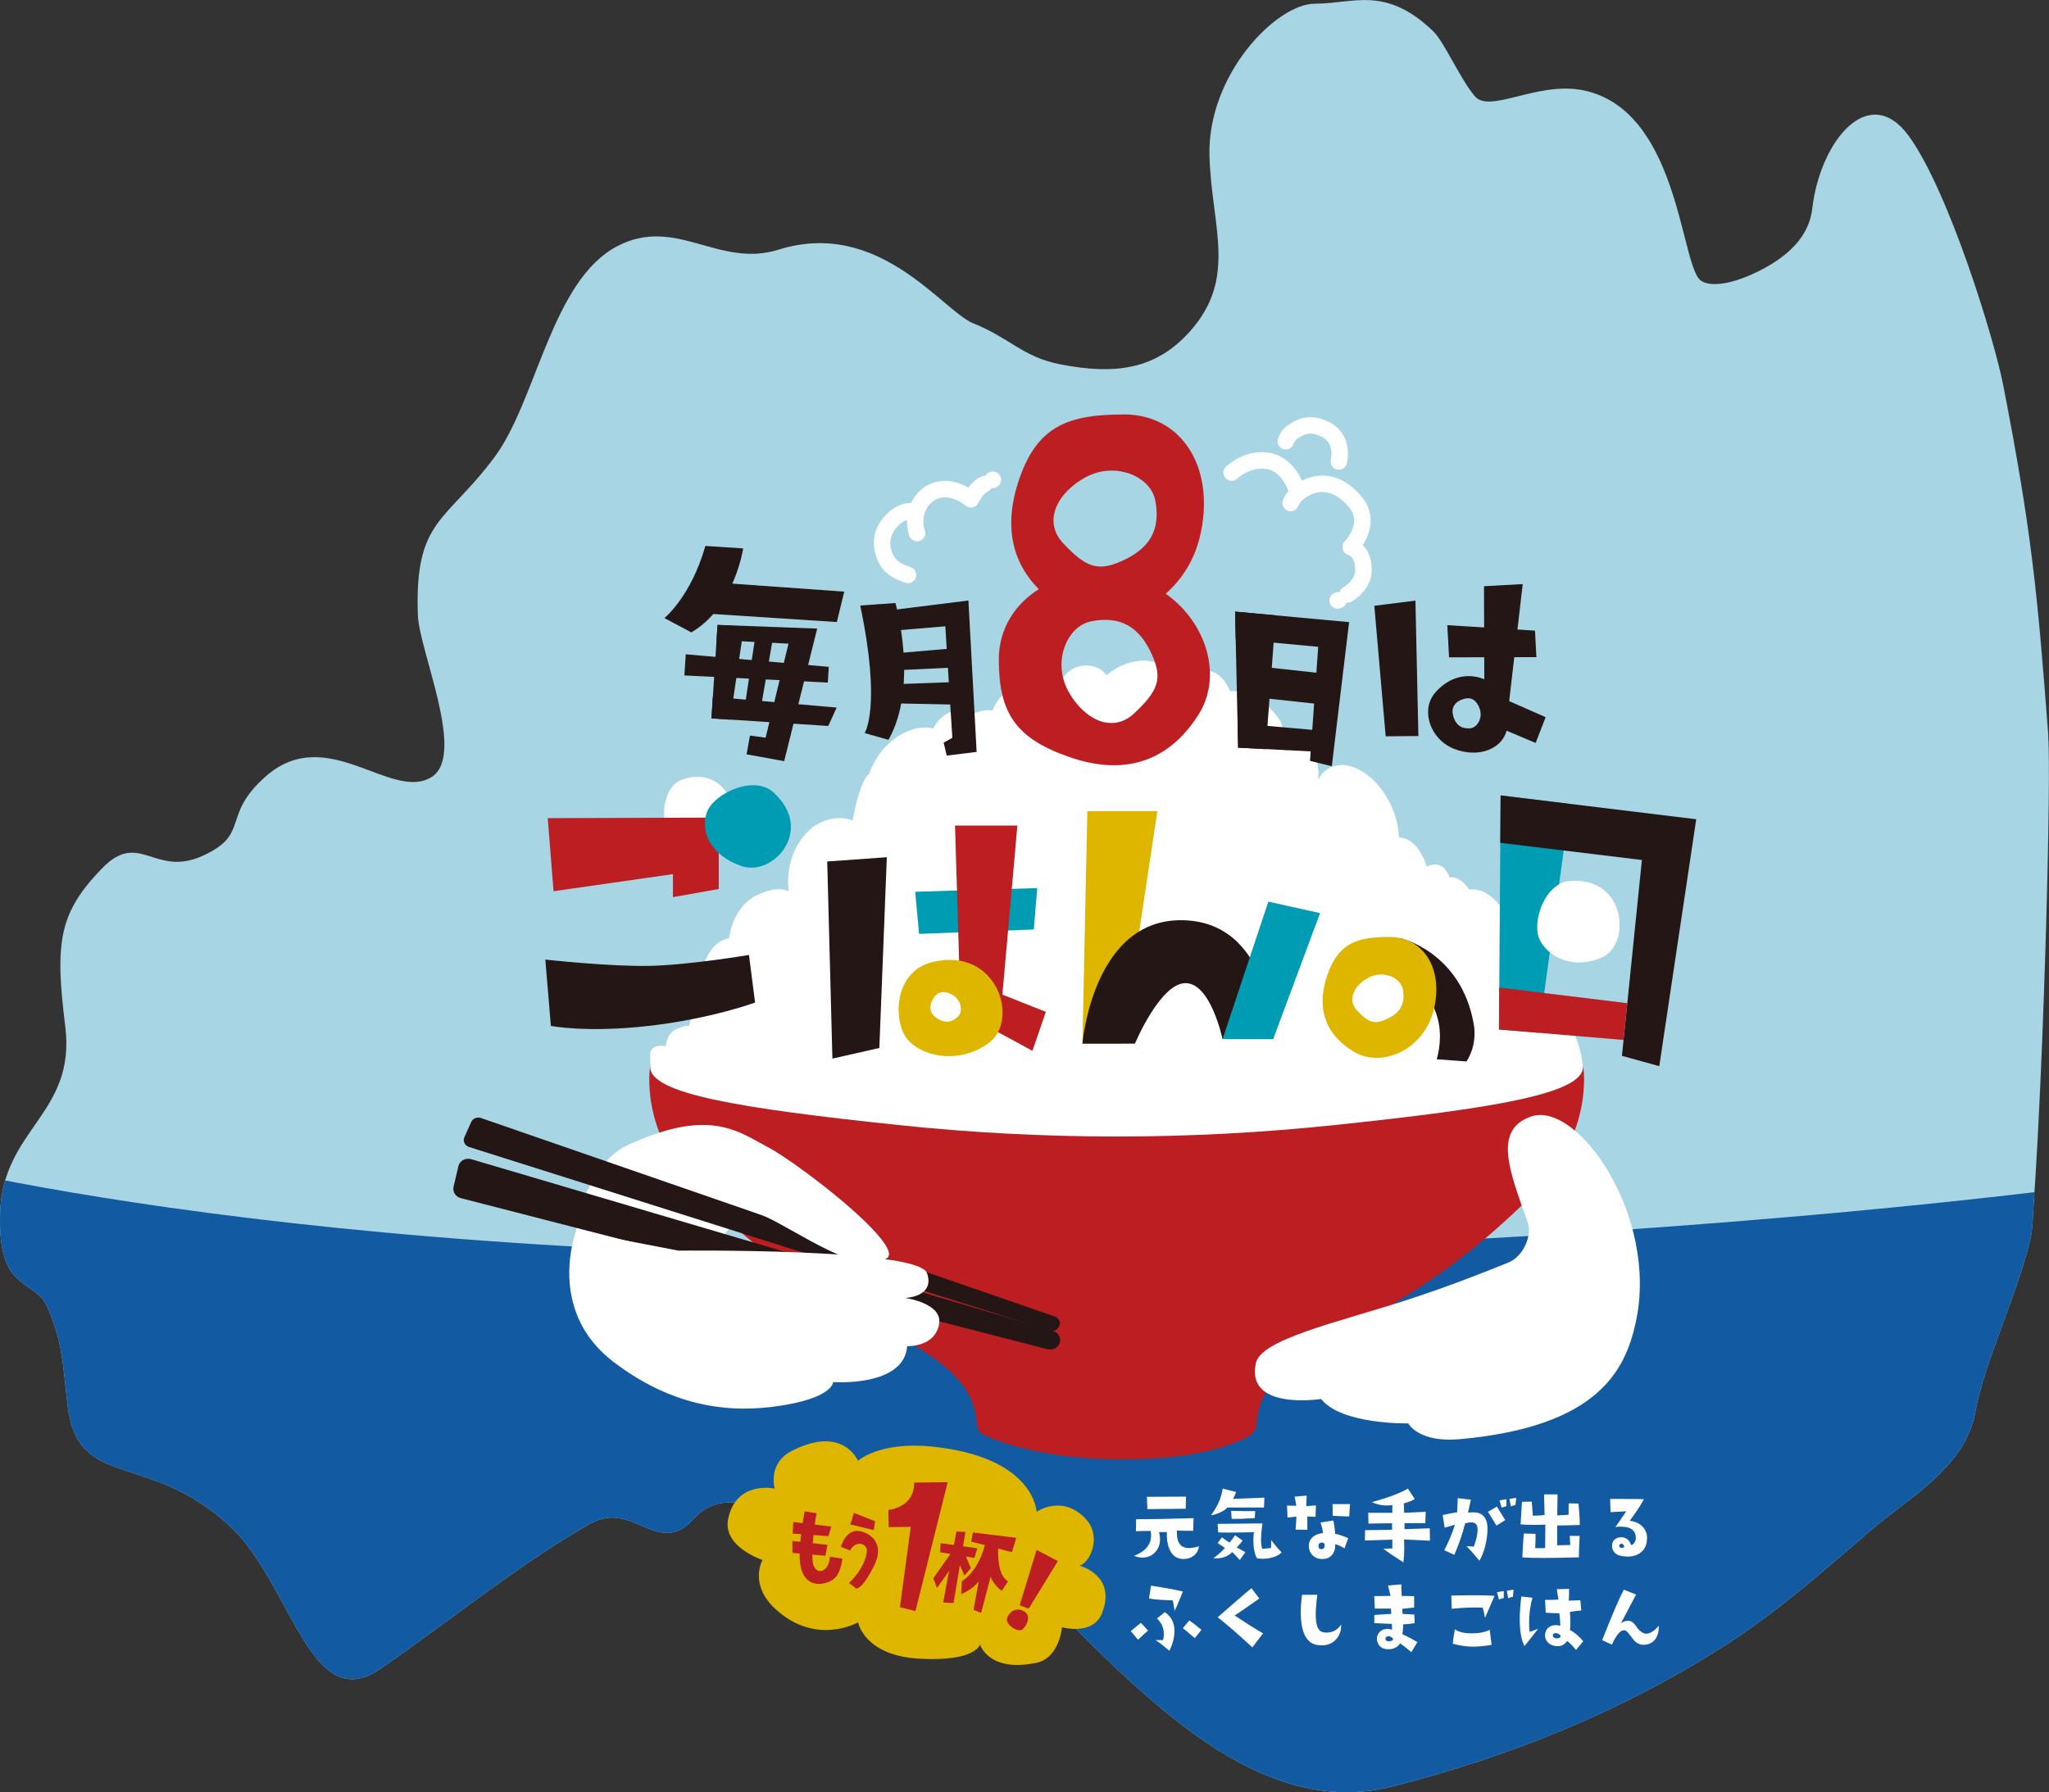 <?xml version="1.0" encoding="UTF-8"?>
<svg id="_レイヤー_2" data-name="レイヤー 2" xmlns="http://www.w3.org/2000/svg" xmlns:xlink="http://www.w3.org/1999/xlink" viewBox="0 0 221.76 194.02">
  <rect x="0" y="0" width="221.76" height="194.02" fill="#333333" stroke="none"/>
  <defs>
    <style>
      .cls-1 {
        fill: #231614;
      }

      .cls-1, .cls-2, .cls-3, .cls-4, .cls-5, .cls-6, .cls-7, .cls-8 {
        stroke-width: 0px;
      }

      .cls-2, .cls-9 {
        fill: none;
      }

      .cls-3 {
        fill: #009cb4;
      }

      .cls-4 {
        fill: #fff;
      }

      .cls-9 {
        stroke: #fff;
        stroke-linecap: round;
        stroke-linejoin: round;
        stroke-width: 1.78px;
      }

      .cls-10 {
        clip-path: url(#clippath);
      }

      .cls-5 {
        fill: #a7d5e4;
      }

      .cls-6 {
        fill: #bc1e21;
      }

      .cls-7 {
        fill: #125ba2;
      }

      .cls-8 {
        fill: #deb600;
      }
    </style>
    <clipPath id="clippath">
      <path class="cls-2" d="m221.68,79.57c-1.19-15.77-1.86-22.34-4.86-37.8-.97-5.03-5.91-21.1-10.23-27.04-4.32-5.94-9.61.57-10.45,7.84-.33,2.88-2.37,5.06-5.75,6.76-3.38,1.7-5.85,1.76-6.56.8-2-2.7-2.47-18.28-12.46-20.35-4.99-1.03-10.15,2.59-11.78.61s-3.28-5.86-4.5-7.03c-5.16-4.94-8.57-2.96-12.77-2.96s-11.7,7.72-11.42,16.56c.24,7.61,3.04,13.13-2.1,18.9-3.66,4.11-8.02,4.77-14.11,3.57-3.98-.78-5.5-2.9-9.32-4.41-3.35-1.33-10.19-11.42-21.11-7.99-6.48,2.03-11.1-3.68-17.43-.39-7.12,3.7-8.74,16.65-13.26,22.78-5.27,7.14-8.74,6.73-8.34,17.21.15,3.85,5.22,15.09,1.51,17.47-4.33,2.77-11.33-5.91-17.98-.05-4.87,4.29-1.61,6.23-6.83,8.6s-6.83-2.83-10.88,1.35c-4.67,4.82-5.13,7.96-3.99,17.09C8.26,120.61.27,122.16.01,131.36c-.25,8.84,3.79,6.82,5.23,10.38,1.44,3.56,1.5,5.14,2.06,10.27,1.03,9.42,8.62,4.96,17.51,13.13,6.75,6.21,8.72,20.8,16.36,15.52,7.4-5.11,15.18-11.45,22.67-15.69,4.73-2.68,7.35,3.77,11.24-.55,3.88-4.32,9.5.82,11.06-.94,2.05-2.3,4.22,3.58,6.91,3.35,7.84-.65,9.2-4.26,15.47,1.68,12.24,11.58,25.83,29.05,42.21,24.88,12.52-3.18,24.82-8.09,36.14-15.37,5.7-3.67,10.72-8.16,15.96-12.65,3.69-3.15,9.91-6.58,10.95-12.48.94-5.32,4.53-12.65,5.96-18.73.26-1.12.26-2.31.34-3.46,1.19-17.1,1.92-46.79,1.59-51.13Z"/>
    </clipPath>
  </defs>
  <g id="_レイヤー_1-2" data-name="レイヤー 1">
    <g>
      <g class="cls-10">
        <g>
          <path class="cls-5" d="m81.02-25.54c30.77-11.53,90.95-10.42,121.42,18.76,30.47,29.18,55.58,82.57,49.86,111.32-14.9,74.85-34.16,110.57-104.22,110.57-57.17,0-109.66.54-134.67-34.82C-21.78,130.55-19.91,82.6-.3,41.43,22.21-5.81,55.99-16.17,81.02-25.54Z"/>
          <path class="cls-7" d="m-11.62,125.08c3.77,17.97,11.76,36.46,25.02,55.2,25.01,35.35,77.5,34.82,134.67,34.82,63.31,0,85.14-29.17,99.75-90.02,0,0-42.11,8.27-125.78,10.62-87.17,2.44-133.66-10.62-133.66-10.62Z"/>
        </g>
      </g>
      <g>
        <path class="cls-4" d="m171.24,114.83c-.52-3.34-2.23-5.69-4.14-5.69-.18,0-.36.02-.53.06-.16.04-.32.1-.46.18,0,0-.01,0-.02-.01.43-1.47.33-2.9-.28-3.97-.15-.26-.33-.49-.55-.7-.04-.2-.09-.38-.15-.56-.22-.63-.54-.96-.85-1.14,0-.06-.01-.11-.02-.17-.09-.67-.25-1.35-.47-2.02-.91-2.71-2.66-4.53-4.37-4.53-.14,0-.27.01-.4.03-.31-.5-.69-.89-1.13-1.13-.17-.09-.42-.21-.75-.21-.07,0-.15,0-.23.02-.04-.1-.08-.2-.12-.29-.45-.98-1.11-1.12-1.47-1.12-.25,0-.52.07-.75.19-.04.03-.09.05-.13.06-.57-1.84-1.62-3.03-2.88-3.17-.02,0-.05,0-.07,0-.03-.06-.05-.12-.09-.18-.05-1.69-.74-3.54-1.87-5.03-1.25-1.65-2.86-2.63-4.3-2.63-.87,0-1.63.36-2.19,1.04-.15.18-.26.36-.34.54h-.02c.1-.95-.03-1.85-.4-2.6-.44-.89-1.03-1.08-1.45-1.08-.27,0-.56.08-.81.22-.16.08-.62.32-.86.32h-.02c-.64-.79-.62-.91-.55-1.28,0-.05.03-.1.03-.15.31-.73.25-1.41-.18-2.01-.36-.51-.79-.99-1.28-1.42-1.16-1.02-2.47-1.58-3.69-1.58-.11,0-.22,0-.32.02-.42-1.06-1.08-1.81-1.88-2.11-.26-.1-.54-.15-.82-.15-1.01,0-2,.66-2.82,1.77-.02-.06-.04-.12-.05-.18-.52-1.66-1.93-2.65-3.77-2.65-.86,0-1.78.23-2.65.66-.5.25-.95.56-1.38.91-.5-.7-1.41-1.13-2.45-1.04-1.5.13-2.65,1.3-2.58,2.6.01.23.07.45.16.65-.15.11-.31.19-.45.32-.17-.12-.36-.21-.56-.29-.12-.04-.31-.1-.54-.1-.34,0-.65.12-.91.34-.11-.04-.23-.06-.37-.06-.09,0-.19.01-.31.04-.14.03-.28.09-.42.14-.1-.34-.26-.63-.49-.83-.84-.76-2.24-.13-3.11,1.41-.12.21-.22.43-.31.65-.12-.01-.24-.05-.36-.05-.66,0-1.35.19-2,.54-.2.11-.38.24-.57.37-.09-.16-.19-.31-.32-.43-.85-.76-2.24-.13-3.11,1.41-.02.03-.03.07-.05.1-.28-.07-.57-.11-.88-.11-1.12,0-2.33.47-3.42,1.31-1.23.95-2.16,2.28-2.63,3.69-1.13.92-1.79,5.07-1.79,5.07,0,0-2.01-.95-4.43.79-3.25,2.87-2.49,6.91-2.49,6.91,0,0-1.07-.84-3.61.48s-2.86,4.58-2.86,4.58c0,0-2.51.16-3.01,4.34-.18,1.47.56,3.11.56,3.11,0,0-.99.31-1.41.84-.31.38-.45,1.19-.45,1.19,0,0-.54-.08-1.5.41s-1.04,1.79-1.04,1.79c0,0-1.69-.38-1.69.97-.02.64.2,2.89.31,3.61.69,3.82,12.71,22.48,50.17,22.48,40.38,0,49.35-20.4,49.35-20.4.43,0,.82-.36.94-.88.31-1.28.32-2.77.1-4.18Z"/>
        <path class="cls-6" d="m171.33,115.5c0,2.9-9.62,4.48-26.84,6.29-15.72,1.66-31.57,1.66-47.29,0-17.22-1.82-26.84-3.39-26.84-6.29,0,0-1.24,7.14,5.43,13.8,6.67,6.66,12.72,10.77,20.79,15.01,7.43,3.9,8.94,6.77,9.13,9.85.03.52.34.99.82,1.2,1.8.82,6.7,2.63,15.06,2.63,7.76,0,11.78-1.55,13.44-2.44.55-.29.93-.84.97-1.45.21-3.05,1.75-5.91,9.13-9.79,8.07-4.24,14.12-8.35,20.79-15.01,6.67-6.66,5.43-13.8,5.43-13.8Z"/>
      </g>
      <g>
        <path class="cls-1" d="m81.72,108.53l-.66-5.15s-6.38,1.08-10.7,1.18c-4.32.1-11.34-.68-11.34-.68l.6,7.18s3.84.77,10.59,0c6.75-.77,11.52-2.53,11.52-2.53Z"/>
        <path class="cls-4" d="m73.87,84.38c-2.19.74-2.46,4.48-1.38,5.83,1.09,1.35,3.69,1.97,5.93.16s.29-7.62-4.56-5.99Z"/>
        <polygon class="cls-6" points="77.79 88.51 59.28 88.57 59.91 96.48 72.83 94.63 72.83 97.12 77.79 96.24 77.79 88.51"/>
        <path class="cls-3" d="m83.7,85.77c-2.14-1.93-6.5.16-7.21,2.2-.7,2.04.37,4.62,3.77,5.79s7.98-3.89,3.43-8Z"/>
      </g>
      <g>
        <polygon class="cls-1" points="89.53 93.26 95.98 92.8 95.17 113.45 90.09 114.6 89.53 93.26"/>
        <polygon class="cls-3" points="99.05 96.54 99.47 101.1 111.89 100.62 112.26 96.14 99.05 96.54"/>
        <polygon class="cls-6" points="103.36 89.37 110.11 89.37 108.12 111.81 103.97 109.54 103.36 89.37"/>
        <polygon class="cls-6" points="106.47 106.87 113.19 109.54 111.74 113.76 103.97 109.54 106.47 106.87"/>
        <path class="cls-8" d="m100.91,104.15c-4.16,1.01-4.26,6.27-2.79,8.24s5.65,2.94,8.93.49c3.28-2.45.91-10.43-6.14-8.73Z"/>
        <path class="cls-4" d="m101.38,110.21c-.72-.47-.94-1.22-.34-2.16s1.44-.68,2.01-.37c.79.43,1.06,1.28.91,1.87-.05.21-.15.38-.3.52-.7.66-1.43.71-2.29.14Z"/>
      </g>
      <g>
        <polygon class="cls-8" points="117.68 87.81 125.26 87.81 121.47 112.99 117.15 112.99 117.68 87.81"/>
        <path class="cls-1" d="m117.15,112.99s1.16-14.14,11.48-13.34c9.06.7,9.16,12.83,9.16,12.83h-5.48s-1.26-6.05-4-6.05-5.48,6.55-5.48,6.55h-5.69Z"/>
        <polygon class="cls-3" points="137.27 97.61 142.87 98.85 137.8 112.48 132.32 112.48 137.27 97.61"/>
      </g>
      <g>
        <path class="cls-1" d="m151.5,101.55s6.62,1.44,8,9.31c.42,2.41-.79,4.05-.79,4.05l-3.22-.24s2.24-6.59-4.59-9.37l.6-3.74Z"/>
        <path class="cls-8" d="m150.32,101.43c3.87,0,5.94,3.62,4.84,7.94s-5.69,6.37-8.8,4.39c-3.12-1.98-3.87-4.87-2.69-8.25,1.18-3.39,3.2-4.08,6.65-4.08Z"/>
        <path class="cls-4" d="m151.38,106.26c.24.25.39.54.45.86.29,1.53-.28,2.56-1.8,3.23-1.27.56-1.91.37-3.14-.94-.43-.45-.6-.96-.51-1.51.12-.76.74-1.52,1.67-2.03,1.27-.7,2.66-.33,3.33.39Z"/>
      </g>
      <g>
        <polygon class="cls-3" points="162.41 86.11 169.93 87.03 166.54 111.81 162.23 111.45 162.41 86.11"/>
        <polygon class="cls-1" points="162.41 86.11 183.58 88.69 179.58 115.42 175.54 114.3 177.7 93.1 162.37 91.24 162.41 86.11"/>
        <polygon class="cls-6" points="162.26 106.91 162.23 111.45 175.71 112.58 176.12 108.6 162.26 106.91"/>
        <path class="cls-4" d="m173.42,103.62c-3.12,1.43-5.94-.05-6.8-1.93s.56-6.12,3.3-6.32c6.07-.46,6.63,6.82,3.5,8.25Z"/>
      </g>
      <g>
        <path class="cls-6" d="m121.61,44.87c-5.85,0-9.27,1.16-11.27,6.9-2,5.74-.71,10.62,4.56,13.98,5.28,3.36,13.11-.35,14.91-7.44,1.85-7.31-1.65-13.45-8.21-13.45Zm-.19,15.86c-2.55,1.14-3.85.75-6.33-1.89-.86-.91-1.2-1.93-1.03-3.04.24-1.53,1.5-3.06,3.37-4.1,2.56-1.42,5.37-.66,6.71.78.48.51.78,1.09.9,1.74.58,3.08-.56,5.15-3.62,6.51Z"/>
        <path class="cls-6" d="m122.26,62.47c-7.31-1.85-14.16,2.36-14.16,8.92,0,5.85,1.88,8.56,7.62,10.56,5.74,2,10.62.71,13.98-4.56,3.36-5.28-.35-13.11-7.44-14.91Zm.52,14.73c-.91.86-1.93,1.2-3.04,1.03-1.53-.24-3.06-1.5-4.1-3.37-1.42-2.56-.66-5.37.78-6.71.51-.48,1.09-.78,1.74-.9,3.08-.58,5.15.56,6.51,3.62,1.14,2.55.75,3.85-1.89,6.33Z"/>
      </g>
      <g>
        <polygon class="cls-1" points="133.67 66.21 138.06 66.62 136.99 81.1 134 80.94 133.67 66.21"/>
        <polygon class="cls-1" points="135.98 72.12 143.06 72.89 143.16 76.27 136.08 75.5 135.98 72.12"/>
        <polygon class="cls-1" points="133.67 66.21 146.01 67.35 144.14 82.95 141.78 82.37 142.67 70.02 133.74 69.19 133.67 66.21"/>
        <polygon class="cls-1" points="133.94 78.3 134 80.94 142.17 81.36 142.34 79.04 133.94 78.3"/>
      </g>
      <g>
        <polygon class="cls-1" points="148.74 65.58 153.19 65.02 153.51 79.68 149.97 79.71 148.74 65.58"/>
        <polygon class="cls-1" points="156.64 67.68 156.83 71.16 166.28 71.14 166.13 68.27 156.64 67.68"/>
        <polygon class="cls-1" points="160.61 63.46 164.8 63.23 163.12 77.78 160.66 77.89 160.61 63.46"/>
        <polygon class="cls-1" points="162.24 75.42 167.28 77.64 166.2 80.43 161.35 78.38 162.24 75.42"/>
        <path class="cls-1" d="m163.17,78.63c.31-2.21-.01-3.84-2.08-4.9-2.07-1.05-4.24-.53-5.79,1.29-1.55,1.82-.56,4.97,2.03,6.03,2.67,1.08,5.49.06,5.83-2.42Zm-5.89-1.13c-.23-.81.08-1.51,1.12-1.83s1.5.41,1.73,1.01c.32.82-.03,1.63-.51,1.97-.17.12-.36.19-.56.2-.94.05-1.51-.38-1.79-1.35Z"/>
      </g>
      <g>
        <path class="cls-1" d="m76.33,59.1l4.1.27s-.91,6.34-5.61,9.09l-2.91-1.55s2.86-2.3,4.43-7.8Z"/>
        <polygon class="cls-1" points="78.1 63.1 91.37 64.05 90.57 67.34 76.56 66.43 78.1 63.1"/>
        <polygon class="cls-1" points="77.66 67.65 77 77.77 79.02 77.91 80.52 67.83 77.66 67.65"/>
        <polygon class="cls-1" points="77.66 67.65 88.44 68.05 84.87 82.4 80.8 81.66 81.17 79.63 82.86 79.86 85.34 69.68 77.55 69.29 77.66 67.65"/>
        <polygon class="cls-1" points="74.22 70.83 89.7 72.19 89.59 73.89 74.07 73.12 74.22 70.83"/>
        <polygon class="cls-1" points="81.85 68.21 83.78 68.34 82.23 77.29 80.5 77.18 81.85 68.21"/>
        <polygon class="cls-1" points="77.15 75.43 90.55 76.6 89.64 78.59 77 77.77 77.15 75.43"/>
      </g>
      <g>
        <path class="cls-1" d="m93.1,65.55l3.81-.27s2.56,8.96-.75,14.81l-2.58-.73s1.84-2.82-.48-13.81Z"/>
        <polygon class="cls-1" points="94.39 66.31 104.81 65.01 105.7 81.4 102.46 81.8 102.13 80.39 103.07 79.88 102.31 67.8 95.3 68.39 94.39 66.31"/>
        <polygon class="cls-1" points="96.49 70.76 103.11 70.19 103.07 72.27 96.52 72.58 96.49 70.76"/>
        <polygon class="cls-1" points="96.21 74.09 103.56 73.83 103.52 76.28 96.26 76.13 96.21 74.09"/>
      </g>
      <g>
        <path class="cls-4" d="m78.4,133.69c-1.66,2.76,2.41,6.18,2.41,6.18l-18.73-1.25s-.35-.77.26-5.37c.7-5.21,3.58-8.34,5.36-9.17,8.92-4.19,12.02-1.72,15.42.12s14.55,10.39,12.88,12c-1.67,1.61-11.05-2.6-12.76-3.49-1.71-.89-3.72-.89-4.84.98Z"/>
        <path class="cls-1" d="m114.72,143.29h0c0-.34-.23-.65-.57-.77l-62.1-21.49c-.42-.14-.87.04-1.05.43l-.74,1.65c-.19.42.05.92.51,1.06l62.82,19.87c.55.17,1.11-.21,1.11-.76Z"/>
        <path class="cls-4" d="m83.12,124.2c3.4,1.84,14.78,10.65,12.88,12-2.95,2.09-9.55-2.88-13.33-4.58-1.02-.46-2.43-.95-2.43-.95"/>
        <path class="cls-1" d="m113.95,144.08l-62.95-18.59c-.61-.18-1.26.17-1.39.76l-.52,2.22c-.13.55.22,1.1.8,1.24l63.48,16.35c.53.14,1.08-.12,1.29-.6h0c.24-.56-.08-1.2-.7-1.38Z"/>
        <path class="cls-4" d="m66.38,147.42c7.34,5.61,14.11,5.51,18.95,4.61,4.85-.9,4.84-2.41,4.84-2.41,0,0,7.69.56,8.01-3.89,0,0,3.04.13,3.46-2.41.38-2.26-3.68-2.81-3.68-2.81,0,0,3.26-.09,2.37-2.68-.94-2.73-26.9-2.44-26.9-2.44l-11.08-2.13s-3.3,8.56,4.04,14.17Z"/>
      </g>
      <path class="cls-4" d="m163.29,136.66c1.51-.62,2.58-2.83,2.04-4.37-1.93-5.45-3.8-9.97.38-11.42,5-1.75,13.86,10.79,11.32,22.31-1.14,5.19-4.1,11.27-19.03,12.62-4.49.41-5.59-1.71-5.59-1.71,0,0-7.21.16-9.43-2.64,0,0-8.2,1.29-7.06-3.88.57-2.58,8.67-4.37,16.08-6.75,4.45-1.43,8.65-3.08,11.29-4.16Z"/>
      <g>
        <path class="cls-9" d="m98.27,62.24s-1.19-.35-1.84-.98-1.7-2.74-.18-4.6,2.92-1.2,2.92-1.2"/>
        <path class="cls-9" d="m99.25,57.71s-.78-2.09.74-3.75c1.27-1.39,3.3-1.32,5.1.09,0,0,.52-1.17,1.4-1.61"/>
        <line class="cls-9" x1="107.4" y1="51.96" x2="107.46" y2="51.94"/>
      </g>
      <g>
        <path class="cls-9" d="m133.3,51.16s1.84-1.74,4.1-1.23c2.38.54,3.06,3.47,3.06,3.47,0,0,2.97-2.78,6.13.82,2.16,2.46-.41,5-.41,5,0,0,1.38.32,1.39,2.47,0,1.71-1.72,2.66-1.72,2.66"/>
        <path class="cls-9" d="m139.16,47.76s.22-.68.76-1.01,1.71-1.28,3.66-.19c1.94,1.09,1.32,3.4,1.32,3.4"/>
        <path class="cls-9" d="m139.69,54.46s.16-.55.77-1.06"/>
        <path class="cls-9" d="m144.86,64.98s.02,0-.09.03"/>
      </g>
      <g>
        <path class="cls-8" d="m85.71,157.06c5.53-2.83,7.15,1.08,7.15,1.08,0,0,2.27-2.1,7.91-1.55,11.22,1.11,11.42,7.07,11.42,7.07,0,0,2.87-1.98,5.4.86,1.63,1.83.42,4.62-.74,4.98,0,0,4.06,1.04,2.41,5.16-.98,2.45-4.32,1.5-4.32,1.5,0,0-.28,3.33-2.77,3.85-5.21,1.09-6.1-1.99-6.1-1.99,0,0-.43,1.9-6.63,1.54-5.91-.34-6.57-3.93-6.57-3.93,0,0-4.54,2.6-8.92-1.42-2.96-2.71-1.42-5.33-1.42-5.33,0,0-4.36-1.42-3.72-4.46.88-4.2,5.04-3.27,5.04-3.27,0,0-.83-2.71,1.87-4.1Z"/>
        <g>
          <polygon class="cls-6" points="94.72 164.69 94.56 165.64 92.03 165.03 92.42 163.78 94.72 164.69"/>
          <path class="cls-6" d="m91.01,167.45s.5-1.87,1.93-1.71c.92.1,2.98,1.11,1.66,3.76s-1.93,2.47-1.93,2.47l-.78-.6s1.72-1.52,1.93-3.43c.09-.83-1.18-1.28-1.81-.09l-.99-.39Z"/>
        </g>
        <path class="cls-6" d="m98.57,165.29l-2.39.03-.03-1.86s2.83-.22,2.79-2.96l3.63-.05-3.49,13.96-1.68-.42,1.17-8.7Z"/>
        <g>
          <path class="cls-6" d="m110.36,174.26c1.5.33.79,1.7.32,2.12s-1.75-.46-1.71-1.03.7-1.24,1.39-1.09Z"/>
          <polygon class="cls-6" points="110.36 173.78 111.33 174.15 114.49 169 112.19 167.79 110.36 173.78"/>
        </g>
        <g>
          <polygon class="cls-6" points="101.75 168.04 101.8 167.06 105.77 167.61 105.46 168.66 101.75 168.04"/>
          <polygon class="cls-6" points="103.51 165.79 104.49 165.85 103.2 173.54 102.08 173.48 103.2 167.46 103.51 165.79"/>
          <polygon class="cls-6" points="103.85 168.46 101.41 171.91 101.01 170.86 103.3 167.61 103.85 168.46"/>
          <polygon class="cls-6" points="103.37 168.27 104.18 167.66 105.08 169.77 104.38 170.56 103.37 168.27"/>
          <polygon class="cls-6" points="105.3 165.9 105.11 166.89 109.52 168.03 109.99 166.48 105.3 165.9"/>
          <path class="cls-6" d="m106.59,167.27l1.44.37s-1.25,3.02-2.77,4.22c-.52.41-1.24.72-1.24.72l.08-1.41s.59-.29,1.28-1.24c.9-1.23,1.2-2.66,1.2-2.66Z"/>
          <polygon class="cls-6" points="106.75 166.74 108.18 166.98 106.19 174.61 105.36 174.28 106.75 166.74"/>
          <path class="cls-6" d="m106.72,166.89l1.36-.03s-.42,3.52,1.01,4.32l-.66,1.04s-2.17-1.23-1.71-5.33Z"/>
        </g>
        <g>
          <polygon class="cls-6" points="85.78 166.02 85.86 164.77 89.97 165.26 89.66 166.3 85.78 166.02"/>
          <polygon class="cls-6" points="85.77 168.11 85.76 166.82 89.55 167.24 89.34 168.42 85.77 168.11"/>
          <path class="cls-6" d="m87.1,163.62l1.28.2s-.54,2.74-.45,4.95c.08,2,1.84,1.55,1.88-.24l1.36.2s-.12,1.31-.73,2.02-3.2,1.6-3.79-1.17c-.39-1.82.44-5.96.44-5.96Z"/>
        </g>
      </g>
      <g>
        <path class="cls-4" d="m129.75,167.39c-.03.41-.21.74-.54,1.01-.31.25-.68.37-1.1.37-.12,0-.22,0-.3-.02-.59-.09-1.01-.46-1.27-1.11-.2-.5-.28-1.09-.25-1.78.05,0,.02,0-.09,0-.1,0-.23,0-.38,0h-.38c.07.26.11.51.11.76,0,.56-.18,1.04-.53,1.42-.36.38-.81.58-1.38.58-.3,0-.6-.06-.9-.19,1.23-.48,1.84-1.22,1.84-2.2,0-.16-.01-.32-.04-.5-.63,0-1.16.02-1.6.03l.02-1.29c1.45,0,3.52-.04,6.22-.12l-.05,1.37c-.68,0-1.26,0-1.76-.03,0,.06,0,.15,0,.24,0,1.11.44,1.66,1.31,1.66.13,0,.31-.02.55-.06.27-.05.45-.1.52-.16Zm-1.39-5.37l-.03,1.31-4.15.04-.05-1.33,4.23-.02Z"/>
        <path class="cls-4" d="m136.84,162.14l-.04,1.06c-1.76-.01-3.08,0-3.97,0-.15.19-.42.37-.82.55-.38.17-.69.26-.95.28.69-.89,1.12-1.85,1.27-2.88l1.45.37c-.08.25-.19.5-.33.74l3.39-.13Zm-2.06,5.9l-.6.84c-.17-.2-.45-.49-.82-.86-.43.45-1,.68-1.72.68-.12,0-.23,0-.32-.02.48-.33.9-.7,1.25-1.1-.21-.16-.48-.34-.79-.53l.47-.62c.34.25.62.44.82.57.26-.32.46-.59.6-.8l.81.57c-.16.25-.37.49-.63.75l.93.51Zm3.93,0c-.19.24-.5.42-.95.55-.36.1-.74.16-1.13.16-.27,0-.47-.03-.61-.08-.25-.5-.37-1.15-.37-1.93,0-.32.02-.61.06-.87-1.14.03-2.06.04-2.76.04-.47,0-.83,0-1.11-.02l-.06-.92,4.85-.05-.08.65c-.05.4-.07.76-.07,1.08,0,.41.04.75.12,1.02.12,0,.44-.03.96-.09l.02-.86c.43.58.8,1.02,1.13,1.33Zm-2.86-4.46l-.05.76-.28.02c-.84.06-1.58.08-2.22.07l-.06-.87c1.26.03,2.13.04,2.61.03Z"/>
        <path class="cls-4" d="m142.42,162.98l-.04,1.22-.89-.03v1.44s-1.27-.02-1.27-.02c.05-.52.07-.99.09-1.41-.5.06-.82.1-.96.11l-.06-1.3,1.01.02-.18-.99,1.3-.11-.05,1.14,1.06-.08Zm3.5,3.53l-.41,1.12c-.4-.26-.74-.41-1.01-.45.04.39-.05.74-.26,1.05-.28.41-.73.59-1.35.53-.32-.03-.6-.16-.83-.39-.27-.26-.4-.58-.41-.97-.01-.39.12-.71.4-.98.28-.26.66-.41,1.14-.45-.03-.3-.12-.69-.27-1.15l1.38-.22c.11.51.18.99.2,1.44.46.1.93.26,1.42.48Zm-2.56.87c.04-.26-.06-.39-.31-.39-.22.02-.34.13-.35.33-.01.19.05.32.19.37.05.01.09.02.14.02.19,0,.3-.11.33-.33Zm2.75-4.55l-.09,1.34c-.56-.02-1.15-.04-1.78-.08l-.02-1.26h1.88Z"/>
        <path class="cls-4" d="m154.73,166.79l-2.77-.13c.01.3.02.6.02.88,0,.57-.03,1.1-.09,1.6-1-.64-1.72-1.13-2.17-1.48l.97-.03v-.96s-2.97.1-2.97.1l.02-1.12c1.59-.01,2.56-.03,2.92-.05v-.7l-2.55.04-.03-1.17h2.61v-.84c-.19.03-.39.05-.58.05-.59,0-1.13-.12-1.63-.36,1.77-.49,3.06-.98,3.89-1.47l.75,1.13c-.27.17-.67.33-1.19.47l.04,1.02,2.33-.11-.04,1.23h-2.25s0,.65,0,.65l2.73-.09.02,1.35Z"/>
        <path class="cls-4" d="m160.11,168.95c-.6-.72-1.06-1.25-1.39-1.56.13,0,.39.01.79.04.27-.74.41-1.34.41-1.82,0-.11,0-.21-.03-.29-.06-.36-.3-.53-.72-.51-.15,0-.35.04-.6.11-.29,1.14-.68,2.28-1.17,3.4l-1.09-.49c.46-.88.85-1.8,1.16-2.77-.31.1-.68.2-1.12.32l-.21-1.37c.56-.12,1.08-.22,1.57-.3l.06-1.52,1.42.16-.31,1.41c.21-.03.39-.04.56-.04,1.03,0,1.55.6,1.55,1.79,0,.56-.08,1.15-.23,1.79-.17.67-.38,1.23-.65,1.67Zm2.8-4.4c-.14.1-.46.31-.95.61-.46-.77-.77-1.27-.93-1.5l.98-.56.9,1.46Zm.12-1.49c-.19.04-.37.09-.51.16l-.22-.8.74-.12v.77Zm1.07-.91l-.08.77c-.19.04-.36.09-.5.16l-.16-.81.74-.12Z"/>
        <path class="cls-4" d="m170.96,166.28c-.05,1.1-.08,1.87-.08,2.31-1.44.04-2.69.07-3.74.07-1.12,0-1.91-.02-2.38-.07.06-1.23.11-2.09.17-2.58l1.25.04c.02.43,0,.94-.03,1.55.21,0,.4,0,.56,0,.21,0,.39,0,.52-.02l.02-2.53c-.45.02-.86.03-1.24.03-.54,0-1.02-.02-1.44-.06l.15-2.44,1.06-.02.12,1.53c.57-.01.99-.04,1.27-.08l-.06-2.23h1.46l-.03,2.27c.69-.03,1.1-.05,1.23-.07v-1.23s1.07.02,1.07.02c.08.92.13,1.59.13,2.01,0,.13,0,.23,0,.31-1.05.04-1.87.05-2.44.05v2.15c.53-.02,1-.03,1.42-.03l-.06-.99h1.1Z"/>
        <path class="cls-4" d="m178.25,166.53c0,.65-.21,1.16-.64,1.51-.38.31-.87.47-1.47.47-.26,0-.52-.03-.78-.1-.29-.06-.52-.2-.68-.41-.14-.19-.21-.4-.21-.64,0-.32.1-.56.3-.72.2-.16.47-.24.8-.22.18.01.36.08.52.19.21.16.36.38.44.66.14-.02.26-.11.36-.27.1-.16.15-.32.15-.49,0-.83-.54-1.24-1.63-1.24-.17,0-.37.01-.57.04l1.17-1.7c-.65.04-1.22.07-1.7.09l-.05-1.43c1.79,0,3.01,0,3.66.03-.38.7-.9,1.48-1.54,2.34.52.05.96.23,1.32.56.38.36.56.8.56,1.32Zm-2.46.89c-.06-.2-.16-.3-.31-.3-.07,0-.13.03-.18.08s-.07.11-.05.17c.02.11.1.18.23.2.1,0,.17,0,.23-.05.06-.04.08-.07.08-.11Z"/>
        <path class="cls-4" d="m124.25,176.52c-.44.39-.8.72-1.08.99l-.79-.93,1.1-.9.77.84Zm3.77-4.23c-.41,1.05-.71,1.75-.9,2.09-.07-.55-.14-.92-.19-1.13-1.09-.03-1.94-.09-2.57-.2l.21-1.39c1.51.23,2.66.44,3.45.63Zm-1.46,6.42c-.69-.59-1.19-.98-1.5-1.16.25,0,.53,0,.82,0,.05-.21.08-.43.08-.64,0-.67-.25-1.23-.74-1.7l.84-.68c.7.46,1.05,1.13,1.05,2.03,0,.69-.18,1.4-.55,2.14Zm3.47-2.27l-.72.9c-.66-.58-1.09-.93-1.29-1.08l.7-.84c.45.32.89.66,1.31,1.02Z"/>
        <path class="cls-4" d="m136.69,176.83l-1.15,1.51c-1.53-1.42-2.78-2.5-3.75-3.26,1.8-1.58,3.02-2.64,3.66-3.15l.84,1.12c-1.4.99-2.29,1.6-2.66,1.84.98.66,2,1.31,3.07,1.94Z"/>
        <path class="cls-4" d="m145.15,175.84c.03.63-.15,1.17-.53,1.61-.4.45-.93.67-1.58.67-.17,0-.36-.02-.54-.05-1.14-.23-1.72-1.41-1.72-3.54,0-.57.05-1.2.14-1.88h1.65c-.12.91-.17,1.64-.17,2.17,0,1.13.26,1.76.77,1.87.12.03.25.05.38.05.69,0,1.23-.3,1.62-.9Z"/>
        <path class="cls-4" d="m153.4,177.77l-.65,1.09c-.52-.45-.92-.76-1.22-.95-.28.42-.7.63-1.28.63-.64,0-1.04-.29-1.2-.88-.02-.09-.03-.18-.03-.26,0-.29.11-.54.32-.75.22-.21.49-.31.83-.31.16,0,.33.03.49.09-.01-.31-.02-.52-.02-.63l-1.9-.09v-.88s1.84-.12,1.84-.12l-.04-.57h-1.74l-.07-1.35,1.77-.02-.28-1.13,1.44-.12.04,1.25,1.35.02v1.24c-.26.02-.69.06-1.3.14.03.23.04.42.05.55l1.27.06.04.94c-.52.08-.93.12-1.25.13,0,.32-.02.68-.08,1.07.46.19,1,.48,1.62.85Zm-2.8-.53c-.16-.1-.31-.13-.45-.09-.14.05-.21.14-.2.27,0,.17.13.26.36.26.11,0,.21-.02.31-.06.1-.04.15-.1.15-.17s-.06-.14-.16-.21Z"/>
        <path class="cls-4" d="m161.75,172.76l-1.03,2.39c-.08-.45-.16-.82-.25-1.11-.94-.05-2.05-.01-3.35.12l-.05-1.43c2.29-.05,3.85-.04,4.68.03Zm-.31,5.3c-.76.14-1.42.2-1.99.2-.74,0-1.48-.11-2.22-.32.06-.56.14-1.08.23-1.56.38.29.99.44,1.82.44s1.46-.13,1.95-.38l.2,1.62Zm1.3-5.06c-.19.04-.36.09-.51.16l-.21-.8.73-.12v.77Zm1.07-.91l-.07.77c-.19.04-.37.09-.51.16l-.15-.81.73-.12Z"/>
        <path class="cls-4" d="m166.48,176.31c-.65.85-1.15,1.48-1.49,1.89-.34-.67-.51-1.63-.51-2.9,0-.72.06-1.55.17-2.47l1.21.14c-.25.83-.37,1.75-.37,2.76,0,.34.02.65.06.93.22-.06.53-.17.93-.34Zm4.85,1.39l-.76.92c-.39-.48-.72-.81-.97-.98-.07.14-.19.26-.35.37-.21.14-.44.2-.7.2-.07,0-.14,0-.21-.02-.37-.05-.66-.2-.86-.44-.19-.22-.28-.47-.26-.75.01-.34.14-.61.37-.81.21-.17.48-.26.8-.26.16,0,.32.03.48.08-.01-.52-.05-.97-.11-1.36-.78-.02-1.27-.04-1.47-.07l-.07-1.38c.52,0,1,0,1.45-.03l-.18-1.13,1.33-.03c0,.52-.01.94-.04,1.27l1.26-.04.1,1.1c-.4.03-.81.08-1.23.16.06.94.06,1.59,0,1.95.52.28,1,.69,1.44,1.23Zm-2.43-.54c.01-.07-.03-.14-.13-.22-.1-.07-.2-.12-.31-.14-.09-.01-.18,0-.27.04-.09.04-.13.11-.13.2,0,.09.04.17.13.24.09.07.19.1.32.08.24-.02.37-.09.39-.2Z"/>
        <path class="cls-4" d="m179.51,175.99c.05.59-.08,1.09-.37,1.47-.31.41-.75.61-1.31.6-.34-.01-.65-.15-.92-.42-.09-.08-.28-.33-.58-.74-.2-.26-.38-.4-.52-.42-.42-.03-.87.49-1.36,1.56l-1.05-.48c1.05-2.67,1.83-4.49,2.34-5.47l1.33.53-1.64,3.12c.23-.19.48-.28.76-.28.11,0,.2.01.28.04.21.07.42.27.64.6.22.33.47.56.77.7.09.04.19.06.3.06.23,0,.48-.1.76-.3.23-.16.42-.36.58-.59Z"/>
      </g>
    </g>
  </g>
</svg>
